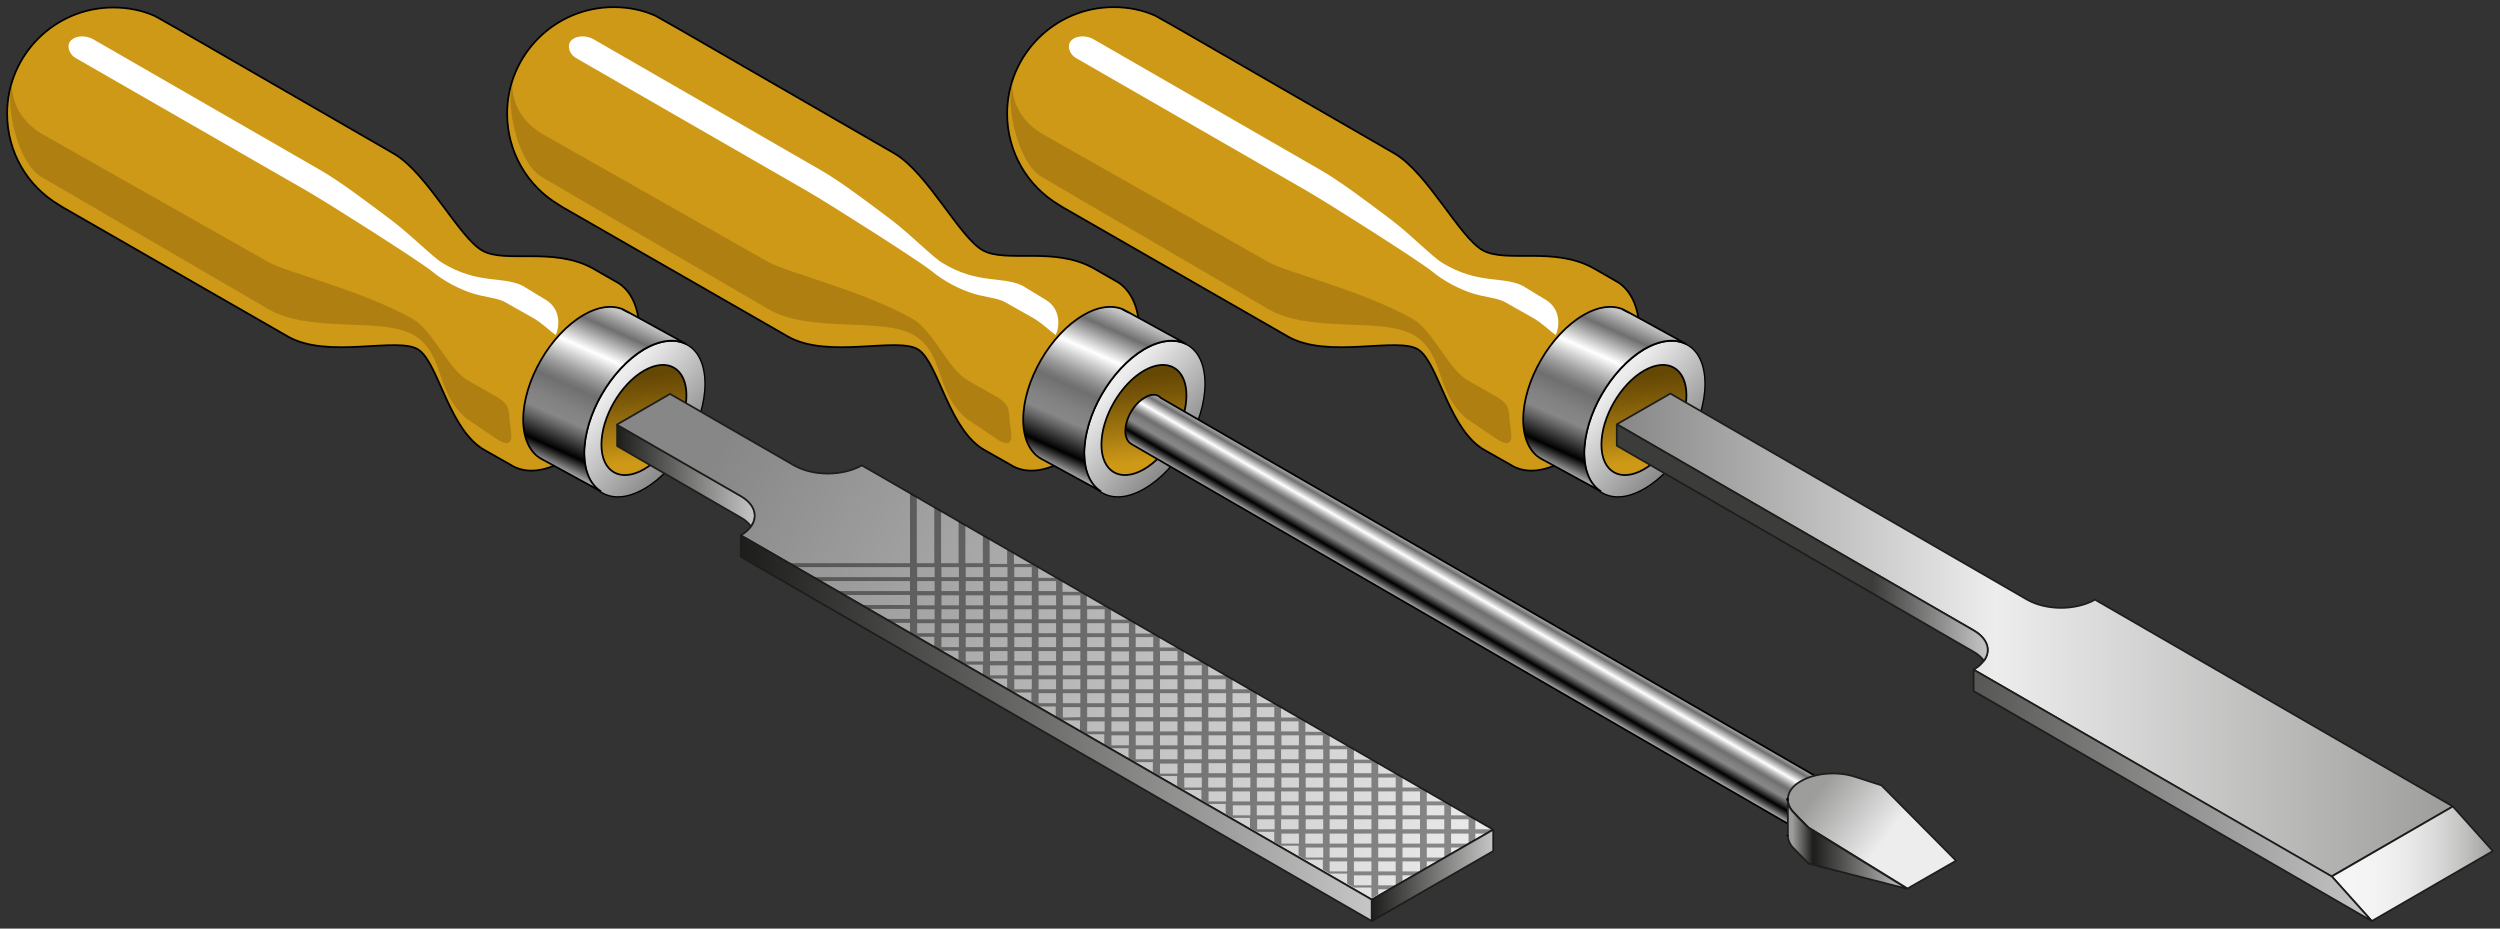 <?xml version="1.0" encoding="utf-8"?>
<!-- Generator: Adobe Illustrator 26.0.2, SVG Export Plug-In . SVG Version: 6.00 Build 0)  -->
<svg version="1.1" id="Слой_1" xmlns="http://www.w3.org/2000/svg" xmlns:xlink="http://www.w3.org/1999/xlink" x="0px" y="0px"
	 viewBox="0 0 700 260" style="enable-background:new 0 0 700 260;" xml:space="preserve">
<rect x="0" y="0" width="700" height="260" fill="#333333" stroke="none"/>
<style type="text/css">
	.st0{fill:#CE9917;stroke:#000000;stroke-width:0.5;stroke-miterlimit:10;}
	.st1{fill:url(#SVGID_1_);stroke:#000000;stroke-width:0.387;stroke-miterlimit:10;}
	
		.st2{fill:url(#SVGID_00000124854394630327670810000010520066605573962642_);stroke:#000000;stroke-width:0.5;stroke-miterlimit:10;}
	
		.st3{fill:url(#SVGID_00000023960006826072826670000004901573243243633337_);stroke:#000000;stroke-width:0.5;stroke-miterlimit:10;}
	.st4{opacity:0.3;fill:#664805;}
	.st5{fill:none;stroke:#000000;stroke-width:0.387;stroke-miterlimit:10;}
	.st6{fill:#FFFFFF;}
	
		.st7{fill:url(#SVGID_00000006679747238258484410000001372997698372462213_);stroke:#1D1D1B;stroke-width:0.5;stroke-linejoin:round;stroke-miterlimit:10;}
	
		.st8{fill:url(#SVGID_00000022537406579750934580000002504810793211106450_);stroke:#1D1D1B;stroke-width:0.5;stroke-linejoin:bevel;stroke-miterlimit:10;}
	
		.st9{fill:url(#SVGID_00000000203652514406997720000016141338727893979530_);stroke:#1D1D1B;stroke-width:0.5;stroke-linejoin:bevel;stroke-miterlimit:10;}
	
		.st10{fill:url(#SVGID_00000025433944558296597470000011512232772461311910_);stroke:#1D1D1B;stroke-width:0.5;stroke-linejoin:bevel;stroke-miterlimit:10;}
	
		.st11{fill:url(#SVGID_00000116222951925550880880000012636930975714898822_);stroke:#000000;stroke-width:0.387;stroke-miterlimit:10;}
	
		.st12{fill:url(#SVGID_00000043446471408299613590000010507601520491655317_);stroke:#000000;stroke-width:0.5;stroke-miterlimit:10;}
	
		.st13{fill:url(#SVGID_00000040545767316710143130000009670518936970337943_);stroke:#000000;stroke-width:0.5;stroke-miterlimit:10;}
	.st14{display:none;}
	
		.st15{display:inline;fill:url(#SVGID_00000009550603472982950200000001065403850606039954_);stroke:#1D1D1B;stroke-width:0.5;stroke-linejoin:round;stroke-miterlimit:10;}
	
		.st16{display:inline;fill:url(#SVGID_00000092443572013295032030000009963706942889920690_);stroke:#1D1D1B;stroke-width:0.5;stroke-linejoin:bevel;stroke-miterlimit:10;}
	
		.st17{display:inline;fill:url(#SVGID_00000145029857527666864930000011352979921402476455_);stroke:#1D1D1B;stroke-width:0.5;stroke-linejoin:bevel;stroke-miterlimit:10;}
	
		.st18{display:inline;fill:url(#SVGID_00000005225661896642099090000016911720519275249812_);stroke:#1D1D1B;stroke-width:0.5;stroke-linejoin:bevel;stroke-miterlimit:10;}
	
		.st19{fill:url(#SVGID_00000131357151385419865560000001234680851444294802_);stroke:#000000;stroke-width:0.5;stroke-miterlimit:10;}
	
		.st20{fill:url(#SVGID_00000153690179061873145240000002118655150981537950_);stroke:#000000;stroke-width:0.5;stroke-miterlimit:10;}
	.st21{fill:none;stroke:#000000;stroke-width:0.125;stroke-miterlimit:10;}
	
		.st22{fill:url(#SVGID_00000106858050330217868170000004753219303938257830_);stroke:#1D1D1B;stroke-width:0.5;stroke-linejoin:round;stroke-miterlimit:10;}
	
		.st23{fill:url(#SVGID_00000133512295952480644140000010462079050449736892_);stroke:#1D1D1B;stroke-width:0.5;stroke-linejoin:bevel;stroke-miterlimit:10;}
	.st24{fill:none;stroke:#000000;stroke-width:0.726;stroke-miterlimit:10;}
	
		.st25{fill:url(#SVGID_00000147927783493059859900000003911197267909672098_);stroke:#000000;stroke-width:0.387;stroke-miterlimit:10;}
	
		.st26{fill:url(#SVGID_00000152225084172261087940000005938998625020480405_);stroke:#000000;stroke-width:0.5;stroke-miterlimit:10;}
	
		.st27{fill:url(#SVGID_00000170963844359606011330000011858650003514269107_);stroke:#000000;stroke-width:0.5;stroke-miterlimit:10;}
	
		.st28{fill:url(#SVGID_00000014631520928452781240000014978398924267555228_);stroke:#1D1D1B;stroke-width:0.5;stroke-linejoin:bevel;stroke-miterlimit:10;}
	
		.st29{fill:url(#SVGID_00000021118673640743049250000013621798360795128720_);stroke:#1D1D1B;stroke-width:0.5;stroke-linejoin:round;stroke-miterlimit:10;}
	.st30{opacity:0.42;}
	
		.st31{fill:url(#SVGID_00000116942106891624444270000014840297630718376082_);stroke:#1D1D1B;stroke-width:0.5;stroke-linejoin:bevel;stroke-miterlimit:10;}
	
		.st32{fill:url(#SVGID_00000075146162293326953400000015786008126502541960_);stroke:#1D1D1B;stroke-width:0.5;stroke-linejoin:bevel;stroke-miterlimit:10;}
</style>
<g>
	<path class="st0" d="M459,92.7c0,13.3-9.4,29.6-20.9,36.2c-6,3.5-11.4,3.7-15.2,1.2l0,0l-6.9-3.9c-10.2-5.4-13.1-24.2-18.7-28.2
		c-5.6-4-25.6,2.8-36.9-3.9L297.5,58l-1.1-0.7c-8.7-5.2-14.4-14.7-14.4-25.5c0-16.4,13.3-29.8,29.8-29.8c4.2,0,8.1,0.8,11.7,2.4
		l6.2,3.5l60.8,35.1c9.3,5.5,18.2,23.5,24.7,27.1s19.8-1.1,30.8,4.9l6.8,3.9l0.2,0.1C456.6,81.3,459,86,459,92.7z"/>
	<linearGradient id="SVGID_1_" gradientUnits="userSpaceOnUse" x1="451.217" y1="108.822" x2="476.281" y2="131.484">
		<stop  offset="0" style="stop-color:#EDEDED"/>
		<stop  offset="1" style="stop-color:#706F6F"/>
	</linearGradient>
	<path class="st1" d="M477.4,107.5c0,10.8-7.6,23.9-16.9,29.3c-4.8,2.8-9.1,3-12.2,1l0,0c-2.8-1.8-4.6-5.4-4.7-10.5V127
		c0-10.7,7.5-23.6,16.7-29.1c0.1,0,0.1-0.1,0.2-0.1c4.5-2.6,8.6-2.9,11.6-1.4C475.4,98,477.4,101.9,477.4,107.5z"/>
	
		<linearGradient id="SVGID_00000124144228531676739150000011762530377439091361_" gradientUnits="userSpaceOnUse" x1="456.214" y1="88.497" x2="436.746" y2="131.924">
		<stop  offset="0" style="stop-color:#C6C6C6"/>
		<stop  offset="0.116" style="stop-color:#706F6F"/>
		<stop  offset="0.281" style="stop-color:#FFFFFF"/>
		<stop  offset="0.355" style="stop-color:#C9C8C8"/>
		<stop  offset="0.429" style="stop-color:#999898"/>
		<stop  offset="0.486" style="stop-color:#7B7A7A"/>
		<stop  offset="0.518" style="stop-color:#706F6F"/>
		<stop  offset="0.54" style="stop-color:#747373"/>
		<stop  offset="0.632" style="stop-color:#828282"/>
		<stop  offset="0.71" style="stop-color:#878787"/>
		<stop  offset="0.76" style="stop-color:#656565"/>
		<stop  offset="0.87" style="stop-color:#101010"/>
		<stop  offset="0.89" style="stop-color:#000000"/>
		<stop  offset="1" style="stop-color:#B2B2B2"/>
	</linearGradient>
	
		<path style="fill:url(#SVGID_00000124144228531676739150000011762530377439091361_);stroke:#000000;stroke-width:0.5;stroke-miterlimit:10;" d="
		M472.1,96.3c-3-1.5-7.1-1.2-11.6,1.4c-0.1,0-0.2,0.1-0.2,0.1c-9.2,5.5-16.7,18.4-16.7,29.1v0.2c0.1,5.1,1.8,8.7,4.7,10.5l-16.5-9
		l-0.2-0.1c-3.1-1.7-5.1-5.5-5.1-11c0-10.8,7.6-23.9,16.9-29.3c4.1-2.4,7.8-2.8,10.8-1.7l1.9,1L472.1,96.3z"/>
	
		<linearGradient id="SVGID_00000128453899433311791810000009480194895527378837_" gradientUnits="userSpaceOnUse" x1="459.059" y1="105.359" x2="461.439" y2="129.131">
		<stop  offset="0" style="stop-color:#664805"/>
		<stop  offset="0.223" style="stop-color:#785608"/>
		<stop  offset="0.67" style="stop-color:#A77B10"/>
		<stop  offset="1" style="stop-color:#CE9917"/>
	</linearGradient>
	
		<path style="fill:url(#SVGID_00000128453899433311791810000009480194895527378837_);stroke:#000000;stroke-width:0.5;stroke-miterlimit:10;" d="
		M460.3,131.4c-6.6,3.8-11.9,0.7-11.9-6.9c0-7.6,5.3-16.9,11.9-20.7c6.6-3.8,11.9-0.7,11.9,6.9C472.2,118.3,466.9,127.6,460.3,131.4
		z"/>
	<path class="st4" d="M355.2,73.4c4.9,2.8,26.1,7.9,40.2,15.8c5.8,3.2,9.8,13.7,15.4,17.2l8.6,4.9c3,1.9,3.1,3.1,3.3,6.4
		c0.3,3.2,2.1,9.2-4.1,4.9l-8-5.4c-9-7.7-6-18.3-14.8-23.4c-8.8-5.1-28.9-0.4-40.6-7.2l-63.6-37.1c-6.7-4.1-10-19.9-8.2-26.3
		c0,4.1,1.4,10,8.3,14.2L355.2,73.4z"/>
	<path class="st5" d="M456.1,87.6l-1.9-1C454.8,86.9,455.5,87.2,456.1,87.6z"/>
	<line class="st5" x1="469.6" y1="95.4" x2="469.6" y2="95.4"/>
	<line class="st5" x1="448.3" y1="137.7" x2="448.3" y2="137.7"/>
	<path class="st6" d="M429.4,89.1l-7.8-4.4c-2.2-1.3-5.5-1.4-9.1-2.5c-3.9-1.2-8.4-3.6-11.5-6.2c-3.7-3-29.4-19.3-35-22.5
		l-64.8-37.3c-1.7-1-2.6-3.4-1.3-4.8c1.6-1.7,4.6-1.4,6.3-0.4l63.2,36.4c6,3.4,13.4,9.1,20.1,14.1C395.4,66,401.1,72,404,73.7
		c10,6,16.5,3.5,22.3,6.3l6.6,4c4.5,2.8,3.6,8.1,2.7,9.8C434,92.7,432.2,90.8,429.4,89.1z"/>
	<g>
		
			<linearGradient id="SVGID_00000053509761785053904420000010702116839657443224_" gradientUnits="userSpaceOnUse" x1="452.725" y1="177.822" x2="686.835" y2="177.822">
			<stop  offset="0" style="stop-color:#878787"/>
			<stop  offset="0.453" style="stop-color:#EDEDED"/>
			<stop  offset="0.999" style="stop-color:#9D9D9C"/>
		</linearGradient>
		
			<path style="fill:url(#SVGID_00000053509761785053904420000010702116839657443224_);stroke:#1D1D1B;stroke-width:0.5;stroke-linejoin:round;stroke-miterlimit:10;" d="
			M686.8,225.8l-5.2,3l-28.8,16.6l-96.6-55.8l-3.6-2.1c1.3-0.7,2.2-1.6,2.9-2.5c2-2.8,1.1-6.2-2.9-8.5l-94.7-54.7l-5.2-3l15-8.6
			l99.9,57.7c2.6,1.5,6.1,2.3,9.5,2.3c3.4,0,6.9-0.8,9.5-2.3L686.8,225.8z"/>
		
			<linearGradient id="SVGID_00000115488701357062839000000011170619473190838942_" gradientUnits="userSpaceOnUse" x1="652.859" y1="241.83" x2="698.044" y2="241.83">
			<stop  offset="0" style="stop-color:#F6F6F6"/>
			<stop  offset="0.275" style="stop-color:#F3F3F3"/>
			<stop  offset="0.472" style="stop-color:#EAEAEA"/>
			<stop  offset="0.644" style="stop-color:#DADADA"/>
			<stop  offset="0.802" style="stop-color:#C5C5C4"/>
			<stop  offset="0.949" style="stop-color:#A9A9A8"/>
			<stop  offset="1" style="stop-color:#9D9D9C"/>
		</linearGradient>
		
			<polygon style="fill:url(#SVGID_00000115488701357062839000000011170619473190838942_);stroke:#1D1D1B;stroke-width:0.5;stroke-linejoin:bevel;stroke-miterlimit:10;" points="
			686.8,225.8 652.9,245.4 664.1,257.9 698,238.3 		"/>
		
			<linearGradient id="SVGID_00000047037634391544959820000009369717085825674155_" gradientUnits="userSpaceOnUse" x1="552.619" y1="222.701" x2="664.066" y2="222.701">
			<stop  offset="0" style="stop-color:#1D1D1B"/>
			<stop  offset="0" style="stop-color:#575756"/>
			<stop  offset="1" style="stop-color:#C6C6C6"/>
		</linearGradient>
		
			<polygon style="fill:url(#SVGID_00000047037634391544959820000009369717085825674155_);stroke:#1D1D1B;stroke-width:0.5;stroke-linejoin:bevel;stroke-miterlimit:10;" points="
			664.1,257.9 552.6,193.5 552.6,187.5 652.9,245.4 		"/>
		
			<linearGradient id="SVGID_00000089563169121922068590000005373397765850810556_" gradientUnits="userSpaceOnUse" x1="452.725" y1="151.952" x2="556.559" y2="151.952">
			<stop  offset="0.689" style="stop-color:#3C3C3B"/>
			<stop  offset="1" style="stop-color:#C6C6C6"/>
		</linearGradient>
		
			<path style="fill:url(#SVGID_00000089563169121922068590000005373397765850810556_);stroke:#1D1D1B;stroke-width:0.5;stroke-linejoin:bevel;stroke-miterlimit:10;" d="
			M555.5,185c-0.7-0.9-1.6-1.8-2.9-2.5l-99.9-57.7v-6l5.2,3l94.7,54.7C556.6,178.8,557.6,182.2,555.5,185z"/>
	</g>
</g>
<g>
	<path class="st0" d="M319,92.7c0,13.3-9.4,29.6-20.9,36.2c-6,3.5-11.4,3.7-15.2,1.2l0,0l-6.9-3.9c-10.2-5.4-13.1-24.2-18.7-28.2
		c-5.6-4-25.6,2.8-36.9-3.9L157.5,58l-1.1-0.7c-8.7-5.2-14.4-14.7-14.4-25.5c0-16.4,13.3-29.8,29.8-29.8c4.2,0,8.1,0.8,11.7,2.4
		l6.2,3.5l60.8,35.1c9.3,5.5,18.2,23.5,24.7,27.1s19.8-1.1,30.8,4.9l6.8,3.9l0.2,0.1C316.6,81.3,319,86,319,92.7z"/>
	
		<linearGradient id="SVGID_00000119806290673474074300000003114230763039285155_" gradientUnits="userSpaceOnUse" x1="311.217" y1="108.822" x2="336.281" y2="131.484">
		<stop  offset="0" style="stop-color:#EDEDED"/>
		<stop  offset="1" style="stop-color:#706F6F"/>
	</linearGradient>
	
		<path style="fill:url(#SVGID_00000119806290673474074300000003114230763039285155_);stroke:#000000;stroke-width:0.387;stroke-miterlimit:10;" d="
		M337.4,107.5c0,10.8-7.6,23.9-16.9,29.3c-4.8,2.8-9.1,3-12.2,1l0,0c-2.8-1.8-4.6-5.4-4.7-10.5V127c0-10.7,7.5-23.6,16.7-29.1
		c0.1,0,0.1-0.1,0.2-0.1c4.5-2.6,8.6-2.9,11.6-1.4C335.4,98,337.4,101.9,337.4,107.5z"/>
	
		<linearGradient id="SVGID_00000087397215678373832770000004145492734295313087_" gradientUnits="userSpaceOnUse" x1="316.214" y1="88.497" x2="296.746" y2="131.924">
		<stop  offset="0" style="stop-color:#C6C6C6"/>
		<stop  offset="0.116" style="stop-color:#706F6F"/>
		<stop  offset="0.281" style="stop-color:#FFFFFF"/>
		<stop  offset="0.355" style="stop-color:#C9C8C8"/>
		<stop  offset="0.429" style="stop-color:#999898"/>
		<stop  offset="0.486" style="stop-color:#7B7A7A"/>
		<stop  offset="0.518" style="stop-color:#706F6F"/>
		<stop  offset="0.54" style="stop-color:#747373"/>
		<stop  offset="0.632" style="stop-color:#828282"/>
		<stop  offset="0.71" style="stop-color:#878787"/>
		<stop  offset="0.76" style="stop-color:#656565"/>
		<stop  offset="0.87" style="stop-color:#101010"/>
		<stop  offset="0.89" style="stop-color:#000000"/>
		<stop  offset="1" style="stop-color:#B2B2B2"/>
	</linearGradient>
	
		<path style="fill:url(#SVGID_00000087397215678373832770000004145492734295313087_);stroke:#000000;stroke-width:0.5;stroke-miterlimit:10;" d="
		M332.1,96.3c-3-1.5-7.1-1.2-11.6,1.4c-0.1,0-0.2,0.1-0.2,0.1c-9.2,5.5-16.7,18.4-16.7,29.1v0.2c0.1,5.1,1.8,8.7,4.7,10.5l-16.5-9
		l-0.2-0.1c-3.1-1.7-5.1-5.5-5.1-11c0-10.8,7.6-23.9,16.9-29.3c4.1-2.4,7.8-2.8,10.8-1.7l1.9,1L332.1,96.3z"/>
	
		<linearGradient id="SVGID_00000103946725888005041950000013332133171252490381_" gradientUnits="userSpaceOnUse" x1="319.059" y1="105.359" x2="321.439" y2="129.131">
		<stop  offset="0" style="stop-color:#664805"/>
		<stop  offset="0.223" style="stop-color:#785608"/>
		<stop  offset="0.67" style="stop-color:#A77B10"/>
		<stop  offset="1" style="stop-color:#CE9917"/>
	</linearGradient>
	
		<path style="fill:url(#SVGID_00000103946725888005041950000013332133171252490381_);stroke:#000000;stroke-width:0.5;stroke-miterlimit:10;" d="
		M320.3,131.4c-6.6,3.8-11.9,0.7-11.9-6.9c0-7.6,5.3-16.9,11.9-20.7c6.6-3.8,11.9-0.7,11.9,6.9C332.2,118.3,326.9,127.6,320.3,131.4
		z"/>
	<path class="st4" d="M215.2,73.4c4.9,2.8,26.1,7.9,40.2,15.8c5.8,3.2,9.8,13.7,15.4,17.2l8.6,4.9c3,1.9,3.1,3.1,3.3,6.4
		c0.3,3.2,2.1,9.2-4.1,4.9l-8-5.4c-9-7.7-6-18.3-14.8-23.4c-8.8-5.1-28.9-0.4-40.6-7.2l-63.6-37.1c-6.7-4.1-10-19.9-8.2-26.3
		c0,4.1,1.4,10,8.3,14.2L215.2,73.4z"/>
	<path class="st5" d="M316.1,87.6l-1.9-1C314.8,86.9,315.5,87.2,316.1,87.6z"/>
	<line class="st5" x1="329.6" y1="95.4" x2="329.6" y2="95.4"/>
	<line class="st5" x1="308.3" y1="137.7" x2="308.3" y2="137.7"/>
	<path class="st6" d="M289.4,89.1l-7.8-4.4c-2.2-1.3-5.5-1.4-9.1-2.5c-3.9-1.2-8.4-3.6-11.5-6.2c-3.7-3-29.4-19.3-35-22.5
		l-64.8-37.3c-1.7-1-2.6-3.4-1.3-4.8c1.6-1.7,4.6-1.4,6.3-0.4l63.2,36.4c6,3.4,13.4,9.1,20.1,14.1C255.4,66,261.1,72,264,73.7
		c10,6,16.5,3.5,22.3,6.3l6.6,4c4.5,2.8,3.6,8.1,2.7,9.8C294,92.7,292.2,90.8,289.4,89.1z"/>
	<g class="st14">
		
			<linearGradient id="SVGID_00000090286297335847522330000001416111782842577038_" gradientUnits="userSpaceOnUse" x1="312.725" y1="177.822" x2="546.835" y2="177.822">
			<stop  offset="0" style="stop-color:#878787"/>
			<stop  offset="0.453" style="stop-color:#EDEDED"/>
			<stop  offset="0.999" style="stop-color:#9D9D9C"/>
		</linearGradient>
		
			<path style="display:inline;fill:url(#SVGID_00000090286297335847522330000001416111782842577038_);stroke:#1D1D1B;stroke-width:0.5;stroke-linejoin:round;stroke-miterlimit:10;" d="
			M546.8,225.8l-5.2,3l-28.8,16.6l-96.6-55.8l-3.6-2.1c1.3-0.7,2.2-1.6,2.9-2.5c2-2.8,1.1-6.2-2.9-8.5l-94.7-54.7l-5.2-3l15-8.6
			l99.9,57.7c2.6,1.5,6.1,2.3,9.5,2.3c3.4,0,6.9-0.8,9.5-2.3L546.8,225.8z"/>
		
			<linearGradient id="SVGID_00000157280339896036836930000004315083490914488976_" gradientUnits="userSpaceOnUse" x1="512.859" y1="241.83" x2="558.044" y2="241.83">
			<stop  offset="0" style="stop-color:#F6F6F6"/>
			<stop  offset="0.275" style="stop-color:#F3F3F3"/>
			<stop  offset="0.472" style="stop-color:#EAEAEA"/>
			<stop  offset="0.644" style="stop-color:#DADADA"/>
			<stop  offset="0.802" style="stop-color:#C5C5C4"/>
			<stop  offset="0.949" style="stop-color:#A9A9A8"/>
			<stop  offset="1" style="stop-color:#9D9D9C"/>
		</linearGradient>
		
			<polygon style="display:inline;fill:url(#SVGID_00000157280339896036836930000004315083490914488976_);stroke:#1D1D1B;stroke-width:0.5;stroke-linejoin:bevel;stroke-miterlimit:10;" points="
			546.8,225.8 512.9,245.4 524.1,257.9 558,238.3 		"/>
		
			<linearGradient id="SVGID_00000027565109085011815040000001030006226970752442_" gradientUnits="userSpaceOnUse" x1="412.619" y1="222.701" x2="524.066" y2="222.701">
			<stop  offset="0" style="stop-color:#1D1D1B"/>
			<stop  offset="0" style="stop-color:#575756"/>
			<stop  offset="1" style="stop-color:#C6C6C6"/>
		</linearGradient>
		
			<polygon style="display:inline;fill:url(#SVGID_00000027565109085011815040000001030006226970752442_);stroke:#1D1D1B;stroke-width:0.5;stroke-linejoin:bevel;stroke-miterlimit:10;" points="
			524.1,257.9 412.6,193.5 412.6,187.5 512.9,245.4 		"/>
		
			<linearGradient id="SVGID_00000106856692299637315580000007335668572826599045_" gradientUnits="userSpaceOnUse" x1="312.725" y1="151.952" x2="416.559" y2="151.952">
			<stop  offset="0.689" style="stop-color:#3C3C3B"/>
			<stop  offset="1" style="stop-color:#C6C6C6"/>
		</linearGradient>
		
			<path style="display:inline;fill:url(#SVGID_00000106856692299637315580000007335668572826599045_);stroke:#1D1D1B;stroke-width:0.5;stroke-linejoin:bevel;stroke-miterlimit:10;" d="
			M415.5,185c-0.7-0.9-1.6-1.8-2.9-2.5l-99.9-57.7v-6l5.2,3l94.7,54.7C416.6,178.8,417.6,182.2,415.5,185z"/>
	</g>
	<g>
		
			<linearGradient id="SVGID_00000069356775979163202070000011981976012625333391_" gradientUnits="userSpaceOnUse" x1="417.001" y1="164.068" x2="409.141" y2="177.683">
			<stop  offset="0" style="stop-color:#C6C6C6"/>
			<stop  offset="0.116" style="stop-color:#706F6F"/>
			<stop  offset="0.281" style="stop-color:#FFFFFF"/>
			<stop  offset="0.341" style="stop-color:#C9C8C8"/>
			<stop  offset="0.401" style="stop-color:#999898"/>
			<stop  offset="0.447" style="stop-color:#7B7A7A"/>
			<stop  offset="0.473" style="stop-color:#706F6F"/>
			<stop  offset="0.492" style="stop-color:#747373"/>
			<stop  offset="0.572" style="stop-color:#828282"/>
			<stop  offset="0.64" style="stop-color:#878787"/>
			<stop  offset="0.688" style="stop-color:#656565"/>
			<stop  offset="0.795" style="stop-color:#101010"/>
			<stop  offset="0.815" style="stop-color:#000000"/>
			<stop  offset="0.843" style="stop-color:#151515"/>
			<stop  offset="0.903" style="stop-color:#4D4D4D"/>
			<stop  offset="0.988" style="stop-color:#A5A5A5"/>
			<stop  offset="1" style="stop-color:#B2B2B2"/>
		</linearGradient>
		
			<path style="fill:url(#SVGID_00000069356775979163202070000011981976012625333391_);stroke:#000000;stroke-width:0.5;stroke-miterlimit:10;" d="
			M510.9,221.4c0,3.5-2.4,7.7-5.5,9.4c-1.6,0.9-3,1-4,0.3L316.9,124.4l-0.1-0.1c-1-0.5-1.7-1.8-1.7-3.6c0-3.5,2.4-7.7,5.5-9.4
			c1.8-1.1,3.4-1,4.4,0.1l0,0l184,106.3C510.1,218.1,510.9,219.4,510.9,221.4z"/>
		
			<linearGradient id="SVGID_00000063635756087282615860000017685784034993099945_" gradientUnits="userSpaceOnUse" x1="508.945" y1="217.673" x2="508.945" y2="217.673">
			<stop  offset="0" style="stop-color:#C6C6C6"/>
			<stop  offset="0.116" style="stop-color:#706F6F"/>
			<stop  offset="0.281" style="stop-color:#FFFFFF"/>
			<stop  offset="0.355" style="stop-color:#C9C8C8"/>
			<stop  offset="0.429" style="stop-color:#999898"/>
			<stop  offset="0.486" style="stop-color:#7B7A7A"/>
			<stop  offset="0.518" style="stop-color:#706F6F"/>
			<stop  offset="0.54" style="stop-color:#747373"/>
			<stop  offset="0.632" style="stop-color:#828282"/>
			<stop  offset="0.71" style="stop-color:#878787"/>
			<stop  offset="0.76" style="stop-color:#656565"/>
			<stop  offset="0.87" style="stop-color:#101010"/>
			<stop  offset="0.89" style="stop-color:#000000"/>
			<stop  offset="1" style="stop-color:#B2B2B2"/>
		</linearGradient>
		
			<path style="fill:url(#SVGID_00000063635756087282615860000017685784034993099945_);stroke:#000000;stroke-width:0.5;stroke-miterlimit:10;" d="
			M508.9,217.7"/>
		<line class="st21" x1="501.5" y1="231.1" x2="501.4" y2="231.1"/>
		
			<linearGradient id="SVGID_00000106126788116512736920000003552909948569171119_" gradientUnits="userSpaceOnUse" x1="509.605" y1="220.674" x2="538.247" y2="242.298">
			<stop  offset="1.366025e-03" style="stop-color:#9D9D9C"/>
			<stop  offset="0.646" style="stop-color:#EDEDED"/>
		</linearGradient>
		
			<path style="fill:url(#SVGID_00000106126788116512736920000003552909948569171119_);stroke:#1D1D1B;stroke-width:0.5;stroke-linejoin:round;stroke-miterlimit:10;" d="
			M547.7,241l-13.6,7.8l-27.7-17.1l-2.7-2.7l-1.5-1.6c-1-1-1.6-2.2-1.6-3.3c-0.1-2,1.1-4,3.7-5.4c4-2.3,10.2-2.8,15.1-1.2l7.4,2.4
			L547.7,241z"/>
		
			<linearGradient id="SVGID_00000037654600127004411410000017794648203426752932_" gradientUnits="userSpaceOnUse" x1="500.475" y1="236.537" x2="534.065" y2="236.537">
			<stop  offset="4.249791e-02" style="stop-color:#9D9D9C"/>
			<stop  offset="0.213" style="stop-color:#1D1D1B"/>
			<stop  offset="1" style="stop-color:#C6C6C6"/>
		</linearGradient>
		
			<path style="fill:url(#SVGID_00000037654600127004411410000017794648203426752932_);stroke:#1D1D1B;stroke-width:0.5;stroke-linejoin:bevel;stroke-miterlimit:10;" d="
			M534.1,248.9l-27.7-7.1l-4.2-4.3c-1.1-1.1-1.6-2.4-1.6-3.6v0l0-9.7c0.1,1.1,0.6,2.3,1.6,3.3l1.5,1.6l2.7,2.7L534.1,248.9z"/>
		<line class="st24" x1="500.5" y1="234.1" x2="500.5" y2="233.9"/>
		<line class="st24" x1="500.5" y1="224.2" x2="500.5" y2="223.5"/>
	</g>
</g>
<g>
	<path class="st0" d="M179,92.7c0,13.3-9.4,29.6-20.9,36.2c-6,3.5-11.4,3.7-15.2,1.2l0,0l-6.9-3.9c-10.2-5.4-13.1-24.2-18.7-28.2
		c-5.6-4-25.6,2.8-36.9-3.9L17.5,58l-1.1-0.7C7.7,52.1,2,42.7,2,31.8C2,15.4,15.3,2.1,31.7,2.1c4.2,0,8.1,0.8,11.7,2.4L49.6,8
		l60.8,35.1c9.3,5.5,18.2,23.5,24.7,27.1s19.8-1.1,30.8,4.9l6.8,3.9l0.2,0.1C176.6,81.3,179,86,179,92.7z"/>
	
		<linearGradient id="SVGID_00000168117177962671675240000013403826450854322076_" gradientUnits="userSpaceOnUse" x1="171.217" y1="108.822" x2="196.281" y2="131.484">
		<stop  offset="0" style="stop-color:#EDEDED"/>
		<stop  offset="1" style="stop-color:#706F6F"/>
	</linearGradient>
	
		<path style="fill:url(#SVGID_00000168117177962671675240000013403826450854322076_);stroke:#000000;stroke-width:0.387;stroke-miterlimit:10;" d="
		M197.4,107.5c0,10.8-7.6,23.9-16.9,29.3c-4.8,2.8-9.1,3-12.2,1l0,0c-2.8-1.8-4.6-5.4-4.7-10.5V127c0-10.7,7.5-23.6,16.7-29.1
		c0.1,0,0.1-0.1,0.2-0.1c4.5-2.6,8.6-2.9,11.6-1.4C195.4,98,197.4,101.9,197.4,107.5z"/>
	
		<linearGradient id="SVGID_00000054973077903095268060000014403918807736269475_" gradientUnits="userSpaceOnUse" x1="176.214" y1="88.497" x2="156.746" y2="131.924">
		<stop  offset="0" style="stop-color:#C6C6C6"/>
		<stop  offset="0.116" style="stop-color:#706F6F"/>
		<stop  offset="0.281" style="stop-color:#FFFFFF"/>
		<stop  offset="0.355" style="stop-color:#C9C8C8"/>
		<stop  offset="0.429" style="stop-color:#999898"/>
		<stop  offset="0.486" style="stop-color:#7B7A7A"/>
		<stop  offset="0.518" style="stop-color:#706F6F"/>
		<stop  offset="0.54" style="stop-color:#747373"/>
		<stop  offset="0.632" style="stop-color:#828282"/>
		<stop  offset="0.71" style="stop-color:#878787"/>
		<stop  offset="0.76" style="stop-color:#656565"/>
		<stop  offset="0.87" style="stop-color:#101010"/>
		<stop  offset="0.89" style="stop-color:#000000"/>
		<stop  offset="1" style="stop-color:#B2B2B2"/>
	</linearGradient>
	
		<path style="fill:url(#SVGID_00000054973077903095268060000014403918807736269475_);stroke:#000000;stroke-width:0.5;stroke-miterlimit:10;" d="
		M192.1,96.3c-3-1.5-7.1-1.2-11.6,1.4c-0.1,0-0.2,0.1-0.2,0.1c-9.2,5.5-16.7,18.4-16.7,29.1v0.2c0.1,5.1,1.8,8.7,4.7,10.5l-16.5-9
		l-0.2-0.1c-3.1-1.7-5.1-5.5-5.1-11c0-10.8,7.6-23.9,16.9-29.3c4.1-2.4,7.8-2.8,10.8-1.7l1.9,1L192.1,96.3z"/>
	
		<linearGradient id="SVGID_00000141418073009528696380000015288671252747423652_" gradientUnits="userSpaceOnUse" x1="179.059" y1="105.359" x2="181.439" y2="129.131">
		<stop  offset="0" style="stop-color:#664805"/>
		<stop  offset="0.223" style="stop-color:#785608"/>
		<stop  offset="0.67" style="stop-color:#A77B10"/>
		<stop  offset="1" style="stop-color:#CE9917"/>
	</linearGradient>
	
		<path style="fill:url(#SVGID_00000141418073009528696380000015288671252747423652_);stroke:#000000;stroke-width:0.5;stroke-miterlimit:10;" d="
		M180.3,131.4c-6.6,3.8-11.9,0.7-11.9-6.9c0-7.6,5.3-16.9,11.9-20.7s11.9-0.7,11.9,6.9C192.2,118.3,186.9,127.6,180.3,131.4z"/>
	
		<linearGradient id="SVGID_00000121264633252049095040000003648681534497131664_" gradientUnits="userSpaceOnUse" x1="172.786" y1="133.169" x2="211.38" y2="133.169">
		<stop  offset="0" style="stop-color:#1D1D1B"/>
		<stop  offset="1" style="stop-color:#C6C6C6"/>
	</linearGradient>
	
		<path style="fill:url(#SVGID_00000121264633252049095040000003648681534497131664_);stroke:#1D1D1B;stroke-width:0.5;stroke-linejoin:bevel;stroke-miterlimit:10;" d="
		M210.3,147.4c-0.7-0.9-1.6-1.8-2.9-2.5l-34.6-20v-6l5.2,3l29.5,17C211.4,141.2,212.4,144.6,210.3,147.4z"/>
	
		<linearGradient id="SVGID_00000072272771586509602780000015068992532183473580_" gradientUnits="userSpaceOnUse" x1="201.196" y1="126.451" x2="413.452" y2="249.453">
		<stop  offset="0" style="stop-color:#878787"/>
		<stop  offset="1" style="stop-color:#EDEDED"/>
	</linearGradient>
	
		<path style="fill:url(#SVGID_00000072272771586509602780000015068992532183473580_);stroke:#1D1D1B;stroke-width:0.5;stroke-linejoin:round;stroke-miterlimit:10;" d="
		M418.1,232.3l-5.2,3l-28.8,16.6l-173-99.9l-3.7-2.1c1.3-0.7,2.2-1.6,2.9-2.5c2-2.8,1.1-6.2-2.9-8.5l-29.5-17l-5.2-3l14.9-8.6
		l34.7,20c2.6,1.5,6.1,2.3,9.5,2.3s6.9-0.8,9.5-2.3L418.1,232.3z"/>
	<path class="st30" d="M418.1,232.3l-0.1-0.1l-4.9,0v-2.8l-1.9-1.1l-4.9,0v-2.8l-1.9-1.1l-4.9,0v-2.8l-1.9-1.1l0,0l0,0l-4.9,0v-2.8
		l-1.9-1.1v0l0,0l-4.9,0v-2.8l-1.9-1.1l-4.9,0v-2.8l-1.9-1.1l-4.9,0v-2.8l-1.9-1.1l0,0l0,0l-4.9,0V202l-1.9-1.1l0,0l0,0l-4.9,0V198
		l-1.9-1.1l-4.9,0v-2.8L350,193l-4.9,0v-2.8l-1.9-1.1v0l0,0l-4.9,0v-2.8l-1.9-1.1l0,0l0,0l-4.9,0v-2.8l-1.9-1.1l-4.9,0v-2.8
		l-1.9-1.1l-4.9,0v-2.8l-1.9-1.1l0,0l0,0l-4.9,0v-2.8l-1.9-1.1v0l0,0l-4.9,0v-2.8l-1.9-1.1l-4.9,0v-2.8l-1.9-1.1l-4.9,0v-2.8
		l-1.9-1.1v0l0,0l-4.9,0v-2.8l-1.9-1.1l0,3.9l-4.9,0V151l-1.9-1.1l0,7.8l-4.9,0V147l-1.9-1.1l0,11.8l-4.9,0v-14.6l-1.9-1.1l0,15.7
		l-4.9,0v-18.5l-1.9-1.1l0,19.6l-34,0l1.9,1.1h32.1l0,2.8l-27.2,0l1.9,1.1h25.3l0,2.8l-20.4,0l1.9,1.1h18.5l0,2.8l-13.6,0l1.9,1.1
		h11.7l0,2.8l-6.8,0l1.9,1.1h4.9l0,2.8l0,0h0l1.9,1.1h4.9l0,2.8l1.9,1.1h4.9l0,2.8l1.9,1.1h4.9l0,2.8l1.9,1.1h4.9l0,2.8l0,0h0
		l1.9,1.1h4.9l0,2.8l1.9,1.1h4.9l0,2.8l1.9,1.1h4.9l0,2.8l1.9,1.1h4.9l0,2.8l0,0h0l1.9,1.1h4.9l0,2.8l1.9,1.1h4.9l0,2.8l1.9,1.1h4.9
		l0,2.8l1.9,1.1h4.9l0,2.8l0,0h0l1.9,1.1h4.9l0,2.8l1.9,1.1h4.9l0,2.8l1.9,1.1h4.9l0,2.8l1.9,1.1h4.9l0,2.8l0,0h0l1.9,1.1h4.9l0,2.8
		l1.9,1.1h4.9l0,2.8l1.9,1.1h4.9l0,2.8l0.1,0.1l1.8-1V249h3.2l1.7-1l0,0l1.9-1.1v-1.8h3.2l1.7-1l0,0l0.1,0l0.1-0.1l0,0l1.7-1v-1.8
		h3.2l1.9-1.1h0l1.7-1v-1.8h3.2l1.7-1l0,0l1.9-1.1v-1.8h3.2L418.1,232.3z M411.2,229.4v2.8l-4.9,0v-2.8H411.2z M275.3,169.5l-4.9,0
		v-2.8h4.9L275.3,169.5z M277.2,166.7h4.9l0,2.8l-4.9,0V166.7z M275.3,170.6l0,2.8l-4.9,0v-2.8H275.3z M277.2,170.6h4.9l0,2.8
		l-4.9,0V170.6z M284,170.6h4.9l0,2.8l-4.9,0V170.6z M282.1,174.5l0,2.8l-4.9,0v-2.8H282.1z M284,174.5h4.9l0,2.8l-4.9,0V174.5z
		 M290.8,174.5h4.9l0,2.8l-4.9,0V174.5z M288.9,178.4l0,2.8l-4.9,0v-2.8H288.9z M290.8,178.4h4.9l0,2.8l-4.9,0V178.4z M297.6,178.4
		h4.9l0,2.8l-4.9,0V178.4z M295.7,182.3l0,2.8l-4.9,0v-2.8H295.7z M297.6,182.3h4.9l0,2.8l-4.9,0L297.6,182.3z M304.4,182.3h4.9
		l0,2.8l-4.9,0V182.3z M302.5,186.3l0,2.8l-4.9,0v-2.8H302.5z M304.4,186.3h4.9l0,2.8l-4.9,0V186.3z M311.2,186.3h4.9l0,2.8l-4.9,0
		V186.3z M309.3,190.2l0,2.8l-4.9,0v-2.8H309.3z M311.2,190.2h4.9l0,2.8l-4.9,0V190.2z M318,190.2h4.9l0,2.8l-4.9,0V190.2z
		 M316.1,194.1l0,2.8l-4.9,0v-2.8H316.1z M318,194.1h4.9l0,2.8l-4.9,0V194.1z M324.8,194.1h4.9l0,2.8l-4.9,0V194.1z M322.9,198
		l0,2.8l-4.9,0V198H322.9z M324.8,198h4.9l0,2.8l-4.9,0V198z M331.6,198h4.9l0,2.8l-4.9,0V198z M329.7,202l0,2.8l-4.9,0V202H329.7z
		 M331.6,202h4.9l0,2.8l-4.9,0L331.6,202z M338.4,202h4.9l0,2.8l-4.9,0V202z M336.4,205.9l0,2.8l-4.9,0v-2.8H336.4z M338.4,205.9
		h4.9l0,2.8l-4.9,0V205.9z M345.2,205.9h4.9l0,2.8l-4.9,0V205.9z M343.2,209.8l0,2.8l-4.9,0v-2.8H343.2z M345.2,209.8h4.9l0,2.8
		l-4.9,0V209.8z M352,209.8h4.9l0,2.8l-4.9,0V209.8z M350,213.7l0,2.8l-4.9,0v-2.8H350z M352,213.7h4.9l0,2.8l-4.9,0L352,213.7z
		 M358.8,213.7h4.9l0,2.8l-4.9,0V213.7z M356.8,217.7l0,2.8l-4.9,0v-2.8H356.8z M358.8,217.7h4.9l0,2.8l-4.9,0V217.7z M365.6,217.7
		h4.9l0,2.8l-4.9,0V217.7z M363.6,221.6l0,2.8l-4.9,0v-2.8H363.6z M365.6,221.6h4.9l0,2.8l-4.9,0V221.6z M372.3,221.6h4.9l0,2.8
		l-4.9,0V221.6z M370.4,225.5l0,2.8l-4.9,0v-2.8H370.4z M372.3,225.5h4.9l0,2.8l-4.9,0V225.5z M379.1,225.5h4.9l0,2.8l-4.9,0V225.5z
		 M377.2,229.4l0,2.8l-4.9,0v-2.8H377.2z M379.1,229.4h4.9l0,2.8l-4.9,0V229.4z M384,233.4l0,2.8l-4.9,0v-2.8H384z M385.9,233.4h4.9
		l0,2.8l-4.9,0V233.4z M385.9,232.2v-2.8h4.9l0,2.8L385.9,232.2z M392.7,229.4h4.9l0,2.8l-4.9,0V229.4z M392.7,228.3v-2.8h4.9l0,2.8
		L392.7,228.3z M390.8,228.3l-4.9,0v-2.8h4.9L390.8,228.3z M385.9,224.4v-2.8h4.9l0,2.8L385.9,224.4z M384,224.4l-4.9,0v-2.8h4.9
		L384,224.4z M379.1,220.5v-2.8h4.9l0,2.8L379.1,220.5z M377.2,220.5l-4.9,0v-2.8h4.9L377.2,220.5z M372.3,216.5v-2.8h4.9l0,2.8
		L372.3,216.5z M370.4,216.5l-4.9,0v-2.8h4.9L370.4,216.5z M365.6,212.6v-2.8h4.9l0,2.8L365.6,212.6z M363.6,212.6l-4.9,0v-2.8h4.9
		L363.6,212.6z M358.8,208.7v-2.8h4.9l0,2.8L358.8,208.7z M356.8,208.7l-4.9,0v-2.8h4.9L356.8,208.7z M352,204.8V202h4.9l0,2.8
		L352,204.8z M350,204.8l-4.9,0V202h4.9L350,204.8z M345.2,200.9V198h4.9l0,2.8L345.2,200.9z M343.2,200.9l-4.9,0V198h4.9
		L343.2,200.9z M338.4,196.9v-2.8h4.9l0,2.8L338.4,196.9z M336.5,196.9l-4.9,0v-2.8h4.9L336.5,196.9z M331.6,193v-2.8h4.9l0,2.8
		L331.6,193z M329.7,193l-4.9,0v-2.8h4.9L329.7,193z M324.8,189.1v-2.8h4.9l0,2.8L324.8,189.1z M322.9,189.1l-4.9,0v-2.8h4.9
		L322.9,189.1z M318,185.2v-2.8h4.9l0,2.8L318,185.2z M316.1,185.2l-4.9,0v-2.8h4.9L316.1,185.2z M311.2,181.2v-2.8h4.9l0,2.8
		L311.2,181.2z M309.3,181.2l-4.9,0v-2.8h4.9L309.3,181.2z M304.4,177.3v-2.8h4.9l0,2.8L304.4,177.3z M302.5,177.3l-4.9,0v-2.8h4.9
		L302.5,177.3z M297.6,173.4v-2.8h4.9l0,2.8L297.6,173.4z M295.7,173.4l-4.9,0v-2.8h4.9L295.7,173.4z M290.8,169.5v-2.8h4.9l0,2.8
		L290.8,169.5z M288.9,169.5l-4.9,0v-2.8h4.9L288.9,169.5z M284,165.5v-2.8h4.9l0,2.8L284,165.5z M282.1,165.5l-4.9,0v-2.8h4.9
		L282.1,165.5z M275.3,165.5l-4.9,0v-2.8h4.9L275.3,165.5z M268.5,165.5l-4.9,0l0-2.8h4.9L268.5,165.5z M268.5,166.7l0,2.8l-4.9,0
		v-2.8H268.5z M268.5,170.6l0,2.8l-4.9,0v-2.8H268.5z M268.5,174.5l0,2.8l-4.9,0v-2.8H268.5z M270.4,174.5h4.9l0,2.8l-4.9,0V174.5z
		 M275.3,178.4l0,2.8l-4.9,0v-2.8H275.3z M277.2,178.4h4.9l0,2.8l-4.9,0V178.4z M282.1,182.3l0,2.8l-4.9,0v-2.8H282.1z M284,182.3
		h4.9l0,2.8l-4.9,0V182.3z M288.9,186.3l0,2.8l-4.9,0v-2.8H288.9z M290.8,186.3h4.9l0,2.8l-4.9,0V186.3z M295.7,190.2l0,2.8l-4.9,0
		v-2.8H295.7z M297.6,190.2h4.9l0,2.8l-4.9,0V190.2z M302.5,194.1l0,2.8l-4.9,0v-2.8H302.5z M304.4,194.1h4.9l0,2.8l-4.9,0V194.1z
		 M309.3,198l0,2.8l-4.9,0V198H309.3z M311.2,198h4.9l0,2.8l-4.9,0V198z M316.1,202l0,2.8l-4.9,0V202H316.1z M318,202h4.9l0,2.8
		l-4.9,0V202z M322.9,205.9l0,2.8l-4.9,0v-2.8H322.9z M324.8,205.9h4.9l0,2.8l-4.9,0V205.9z M329.7,209.8l0,2.8l-4.9,0v-2.8H329.7z
		 M331.6,209.8h4.9l0,2.8l-4.9,0V209.8z M336.4,213.7l0,2.8l-4.9,0v-2.8H336.4z M338.4,213.7h4.9l0,2.8l-4.9,0V213.7z M343.2,217.7
		l0,2.8l-4.9,0v-2.8H343.2z M345.2,217.7h4.9l0,2.8l-4.9,0V217.7z M350,221.6l0,2.8l-4.9,0v-2.8H350z M352,221.6h4.9l0,2.8l-4.9,0
		V221.6z M356.8,225.5l0,2.8l-4.9,0v-2.8H356.8z M358.8,225.5h4.9l0,2.8l-4.9,0V225.5z M363.6,229.4l0,2.8l-4.9,0v-2.8H363.6z
		 M365.6,229.4h4.9l0,2.8l-4.9,0V229.4z M370.4,233.4l0,2.8l-4.9,0v-2.8H370.4z M372.3,233.4h4.9l0,2.8l-4.9,0V233.4z M377.2,237.3
		l0,2.8l-4.9,0v-2.8H377.2z M379.1,237.3h4.9l0,2.8l-4.9,0V237.3z M384,241.2l0,2.8h-4.9v-2.8H384z M385.9,241.2h4.9l0,2.8h-4.9
		V241.2z M385.9,240.1v-2.8h4.9l0,2.8L385.9,240.1z M392.7,237.3h4.9l0,2.8l-4.9,0V237.3z M392.7,236.2v-2.8h4.9l0,2.8L392.7,236.2z
		 M399.5,233.4h4.9v2.8l-4.9,0V233.4z M399.5,232.2v-2.8h4.9v2.8L399.5,232.2z M404.4,225.5v2.8l-4.9,0v-2.8H404.4z M397.6,221.6
		l0,2.8l-4.9,0v-2.8H397.6z M390.8,217.7l0,2.8l-4.9,0v-2.8H390.8z M384,213.7l0,2.8l-4.9,0v-2.8H384z M377.2,209.8l0,2.8l-4.9,0
		v-2.8H377.2z M370.4,205.9l0,2.8l-4.9,0v-2.8H370.4z M363.6,202l0,2.8l-4.9,0V202H363.6z M356.8,198l0,2.8l-4.9,0V198H356.8z
		 M350,194.1l0,2.8l-4.9,0v-2.8H350z M343.2,190.2l0,2.8l-4.9,0v-2.8H343.2z M336.5,186.3l0,2.8l-4.9,0v-2.8H336.5z M329.7,182.3
		l0,2.8l-4.9,0v-2.8H329.7z M322.9,178.4l0,2.8l-4.9,0v-2.8H322.9z M316.1,174.5l0,2.8l-4.9,0v-2.8H316.1z M309.3,170.6l0,2.8
		l-4.9,0v-2.8H309.3z M302.5,166.7l0,2.8l-4.9,0v-2.8H302.5z M295.7,162.7l0,2.8l-4.9,0v-2.8H295.7z M288.9,158.8l0,2.8l-4.9,0v-2.8
		H288.9z M282.1,158.8l0,2.8l-4.9,0v-2.8H282.1z M275.3,158.8l0,2.8l-4.9,0v-2.8H275.3z M268.5,158.8l0,2.8l-4.9,0v-2.8H268.5z
		 M256.8,158.8h4.9l0,2.8l-4.9,0V158.8z M256.8,162.7h4.9l0,2.8l-4.9,0V162.7z M256.8,166.7h4.9l0,2.8l-4.9,0V166.7z M256.8,170.6
		h4.9l0,2.8l-4.9,0V170.6z M256.8,177.3v-2.8h4.9l0,2.8L256.8,177.3z M263.6,181.2v-2.8h4.9l0,2.8L263.6,181.2z M270.4,185.2v-2.8
		h4.9l0,2.8L270.4,185.2z M277.2,189.1v-2.8h4.9l0,2.8L277.2,189.1z M284,193v-2.8h4.9l0,2.8L284,193z M290.8,196.9v-2.8h4.9l0,2.8
		L290.8,196.9z M297.6,200.9V198h4.9l0,2.8L297.6,200.9z M304.4,204.8V202h4.9l0,2.8L304.4,204.8z M311.2,208.7v-2.8h4.9l0,2.8
		L311.2,208.7z M318,212.6v-2.8h4.9l0,2.8L318,212.6z M324.8,216.6v-2.8h4.9l0,2.8L324.8,216.6z M331.6,220.5v-2.8h4.9l0,2.8
		L331.6,220.5z M338.4,224.4v-2.8h4.9l0,2.8L338.4,224.4z M345.2,228.3v-2.8h4.9l0,2.8L345.2,228.3z M352,232.2v-2.8h4.9l0,2.8
		L352,232.2z M358.8,236.2v-2.8h4.9l0,2.8L358.8,236.2z M365.6,240.1v-2.8h4.9l0,2.8L365.6,240.1z M372.3,244v-2.8h4.9l0,2.8H372.3z
		 M379.1,247.9v-2.8h4.9l0,2.8H379.1z M390.8,247.9h-4.9v-2.8h4.9L390.8,247.9z M397.6,244h-4.9v-2.8h4.9L397.6,244z M404.4,240.1
		l-4.9,0v-2.8h4.9V240.1z M411.2,236.2l-4.9,0v-2.8h4.9V236.2z"/>
	<path class="st4" d="M75.2,73.4c4.9,2.8,26.1,7.9,40.2,15.8c5.8,3.2,9.8,13.7,15.4,17.2l8.6,4.9c3,1.9,3.1,3.1,3.3,6.4
		c0.3,3.2,2.1,9.2-4.1,4.9l-8-5.4c-9-7.7-6-18.3-14.8-23.4c-8.8-5.1-28.9-0.4-40.6-7.2L11.5,49.5c-6.7-4.1-10-19.9-8.2-26.3
		c0,4.1,1.4,10,8.3,14.2L75.2,73.4z"/>
	<path class="st5" d="M176.1,87.6l-1.9-1C174.8,86.9,175.5,87.2,176.1,87.6z"/>
	<line class="st5" x1="189.6" y1="95.4" x2="189.6" y2="95.4"/>
	<line class="st5" x1="168.3" y1="137.7" x2="168.3" y2="137.7"/>
	<path class="st6" d="M149.4,89.1l-7.8-4.4c-2.2-1.3-5.5-1.4-9.1-2.5c-3.9-1.2-8.4-3.6-11.5-6.2c-3.7-3-29.4-19.3-35-22.5L21.1,16.2
		c-1.7-1-2.6-3.4-1.3-4.8c1.6-1.7,4.6-1.4,6.3-0.4l63.2,36.4c6,3.4,13.4,9.1,20.1,14.1C115.4,66,121.1,72,124,73.7
		c10,6,16.5,3.5,22.3,6.3l6.6,4c4.5,2.8,3.6,8.1,2.7,9.8C154,92.7,152.2,90.8,149.4,89.1z"/>
	
		<linearGradient id="SVGID_00000062896939962377688430000005589299705497703056_" gradientUnits="userSpaceOnUse" x1="207.439" y1="203.917" x2="384.124" y2="203.917">
		<stop  offset="0" style="stop-color:#1D1D1B"/>
		<stop  offset="1" style="stop-color:#C6C6C6"/>
	</linearGradient>
	
		<polygon style="fill:url(#SVGID_00000062896939962377688430000005589299705497703056_);stroke:#1D1D1B;stroke-width:0.5;stroke-linejoin:bevel;stroke-miterlimit:10;" points="
		384.1,257.9 207.4,155.9 207.4,149.9 384.1,251.9 	"/>
	
		<linearGradient id="SVGID_00000095311695196787205940000012600914890485106332_" gradientUnits="userSpaceOnUse" x1="384.124" y1="245.113" x2="418.102" y2="245.113">
		<stop  offset="0" style="stop-color:#1D1D1B"/>
		<stop  offset="1" style="stop-color:#C6C6C6"/>
	</linearGradient>
	
		<polygon style="fill:url(#SVGID_00000095311695196787205940000012600914890485106332_);stroke:#1D1D1B;stroke-width:0.5;stroke-linejoin:bevel;stroke-miterlimit:10;" points="
		418.1,232.3 384.1,251.9 384.1,257.9 418.1,238.3 	"/>
</g>
</svg>
